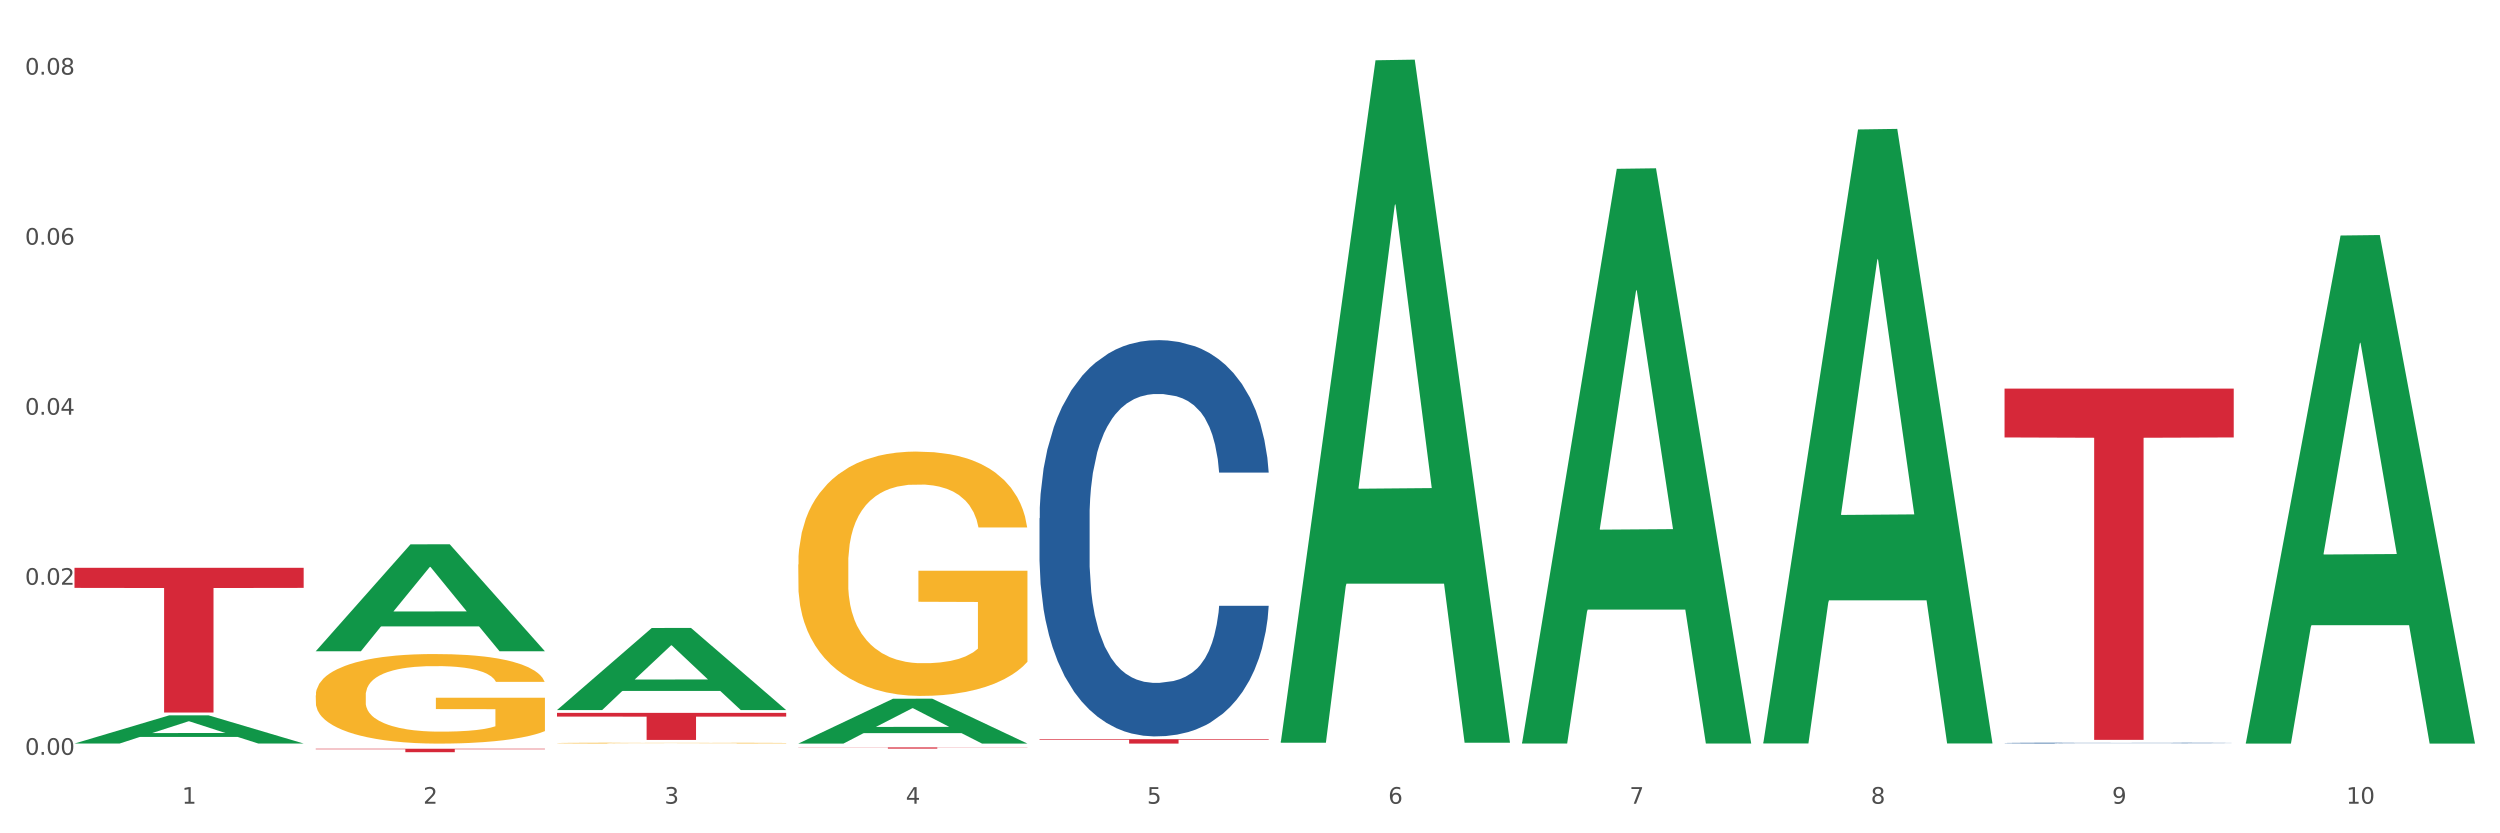 <?xml version="1.0" encoding="utf-8" standalone="no"?>
<!DOCTYPE svg PUBLIC "-//W3C//DTD SVG 1.1//EN"
  "http://www.w3.org/Graphics/SVG/1.1/DTD/svg11.dtd">
<svg xmlns:xlink="http://www.w3.org/1999/xlink" width="1080pt" height="360pt" viewBox="0 0 1080 360" xmlns="http://www.w3.org/2000/svg" version="1.1">
 <rect x="0" y="0" width="1080" height="360" fill="#333333" stroke="none"/>
 <defs>
  <style type="text/css">*{stroke-linejoin: round; stroke-linecap: butt}</style>
 </defs>
 <g id="figure_1">
  <g id="patch_1">
   <path d="M 0 360 
L 1080 360 
L 1080 0 
L 0 0 
z
" style="fill: #ffffff; stroke: #ffffff; stroke-linejoin: miter"/>
  </g>
  <g id="axes_1">
   <g id="matplotlib.axis_1">
    <g id="xtick_1">
     <g id="text_1">
      <!-- 1 -->
      <g style="fill: #4d4d4d" transform="translate(78.627 347.204) scale(0.096 -0.096)">
       <defs>
        <path id="DejaVuSans-31" d="M 794 531 
L 1825 531 
L 1825 4091 
L 703 3866 
L 703 4441 
L 1819 4666 
L 2450 4666 
L 2450 531 
L 3481 531 
L 3481 0 
L 794 0 
L 794 531 
z
" transform="scale(0.016)"/>
       </defs>
       <use xlink:href="#DejaVuSans-31"/>
      </g>
     </g>
    </g>
    <g id="xtick_2">
     <g id="text_2">
      <!-- 2 -->
      <g style="fill: #4d4d4d" transform="translate(182.851 347.204) scale(0.096 -0.096)">
       <defs>
        <path id="DejaVuSans-32" d="M 1228 531 
L 3431 531 
L 3431 0 
L 469 0 
L 469 531 
Q 828 903 1448 1529 
Q 2069 2156 2228 2338 
Q 2531 2678 2651 2914 
Q 2772 3150 2772 3378 
Q 2772 3750 2511 3984 
Q 2250 4219 1831 4219 
Q 1534 4219 1204 4116 
Q 875 4013 500 3803 
L 500 4441 
Q 881 4594 1212 4672 
Q 1544 4750 1819 4750 
Q 2544 4750 2975 4387 
Q 3406 4025 3406 3419 
Q 3406 3131 3298 2873 
Q 3191 2616 2906 2266 
Q 2828 2175 2409 1742 
Q 1991 1309 1228 531 
z
" transform="scale(0.016)"/>
       </defs>
       <use xlink:href="#DejaVuSans-32"/>
      </g>
     </g>
    </g>
    <g id="xtick_3">
     <g id="text_3">
      <!-- 3 -->
      <g style="fill: #4d4d4d" transform="translate(287.074 347.204) scale(0.096 -0.096)">
       <defs>
        <path id="DejaVuSans-33" d="M 2597 2516 
Q 3050 2419 3304 2112 
Q 3559 1806 3559 1356 
Q 3559 666 3084 287 
Q 2609 -91 1734 -91 
Q 1441 -91 1130 -33 
Q 819 25 488 141 
L 488 750 
Q 750 597 1062 519 
Q 1375 441 1716 441 
Q 2309 441 2620 675 
Q 2931 909 2931 1356 
Q 2931 1769 2642 2001 
Q 2353 2234 1838 2234 
L 1294 2234 
L 1294 2753 
L 1863 2753 
Q 2328 2753 2575 2939 
Q 2822 3125 2822 3475 
Q 2822 3834 2567 4026 
Q 2313 4219 1838 4219 
Q 1578 4219 1281 4162 
Q 984 4106 628 3988 
L 628 4550 
Q 988 4650 1302 4700 
Q 1616 4750 1894 4750 
Q 2613 4750 3031 4423 
Q 3450 4097 3450 3541 
Q 3450 3153 3228 2886 
Q 3006 2619 2597 2516 
z
" transform="scale(0.016)"/>
       </defs>
       <use xlink:href="#DejaVuSans-33"/>
      </g>
     </g>
    </g>
    <g id="xtick_4">
     <g id="text_4">
      <!-- 4 -->
      <g style="fill: #4d4d4d" transform="translate(391.298 347.204) scale(0.096 -0.096)">
       <defs>
        <path id="DejaVuSans-34" d="M 2419 4116 
L 825 1625 
L 2419 1625 
L 2419 4116 
z
M 2253 4666 
L 3047 4666 
L 3047 1625 
L 3713 1625 
L 3713 1100 
L 3047 1100 
L 3047 0 
L 2419 0 
L 2419 1100 
L 313 1100 
L 313 1709 
L 2253 4666 
z
" transform="scale(0.016)"/>
       </defs>
       <use xlink:href="#DejaVuSans-34"/>
      </g>
     </g>
    </g>
    <g id="xtick_5">
     <g id="text_5">
      <!-- 5 -->
      <g style="fill: #4d4d4d" transform="translate(495.522 347.204) scale(0.096 -0.096)">
       <defs>
        <path id="DejaVuSans-35" d="M 691 4666 
L 3169 4666 
L 3169 4134 
L 1269 4134 
L 1269 2991 
Q 1406 3038 1543 3061 
Q 1681 3084 1819 3084 
Q 2600 3084 3056 2656 
Q 3513 2228 3513 1497 
Q 3513 744 3044 326 
Q 2575 -91 1722 -91 
Q 1428 -91 1123 -41 
Q 819 9 494 109 
L 494 744 
Q 775 591 1075 516 
Q 1375 441 1709 441 
Q 2250 441 2565 725 
Q 2881 1009 2881 1497 
Q 2881 1984 2565 2268 
Q 2250 2553 1709 2553 
Q 1456 2553 1204 2497 
Q 953 2441 691 2322 
L 691 4666 
z
" transform="scale(0.016)"/>
       </defs>
       <use xlink:href="#DejaVuSans-35"/>
      </g>
     </g>
    </g>
    <g id="xtick_6">
     <g id="text_6">
      <!-- 6 -->
      <g style="fill: #4d4d4d" transform="translate(599.745 347.204) scale(0.096 -0.096)">
       <defs>
        <path id="DejaVuSans-36" d="M 2113 2584 
Q 1688 2584 1439 2293 
Q 1191 2003 1191 1497 
Q 1191 994 1439 701 
Q 1688 409 2113 409 
Q 2538 409 2786 701 
Q 3034 994 3034 1497 
Q 3034 2003 2786 2293 
Q 2538 2584 2113 2584 
z
M 3366 4563 
L 3366 3988 
Q 3128 4100 2886 4159 
Q 2644 4219 2406 4219 
Q 1781 4219 1451 3797 
Q 1122 3375 1075 2522 
Q 1259 2794 1537 2939 
Q 1816 3084 2150 3084 
Q 2853 3084 3261 2657 
Q 3669 2231 3669 1497 
Q 3669 778 3244 343 
Q 2819 -91 2113 -91 
Q 1303 -91 875 529 
Q 447 1150 447 2328 
Q 447 3434 972 4092 
Q 1497 4750 2381 4750 
Q 2619 4750 2861 4703 
Q 3103 4656 3366 4563 
z
" transform="scale(0.016)"/>
       </defs>
       <use xlink:href="#DejaVuSans-36"/>
      </g>
     </g>
    </g>
    <g id="xtick_7">
     <g id="text_7">
      <!-- 7 -->
      <g style="fill: #4d4d4d" transform="translate(703.969 347.204) scale(0.096 -0.096)">
       <defs>
        <path id="DejaVuSans-37" d="M 525 4666 
L 3525 4666 
L 3525 4397 
L 1831 0 
L 1172 0 
L 2766 4134 
L 525 4134 
L 525 4666 
z
" transform="scale(0.016)"/>
       </defs>
       <use xlink:href="#DejaVuSans-37"/>
      </g>
     </g>
    </g>
    <g id="xtick_8">
     <g id="text_8">
      <!-- 8 -->
      <g style="fill: #4d4d4d" transform="translate(808.193 347.204) scale(0.096 -0.096)">
       <defs>
        <path id="DejaVuSans-38" d="M 2034 2216 
Q 1584 2216 1326 1975 
Q 1069 1734 1069 1313 
Q 1069 891 1326 650 
Q 1584 409 2034 409 
Q 2484 409 2743 651 
Q 3003 894 3003 1313 
Q 3003 1734 2745 1975 
Q 2488 2216 2034 2216 
z
M 1403 2484 
Q 997 2584 770 2862 
Q 544 3141 544 3541 
Q 544 4100 942 4425 
Q 1341 4750 2034 4750 
Q 2731 4750 3128 4425 
Q 3525 4100 3525 3541 
Q 3525 3141 3298 2862 
Q 3072 2584 2669 2484 
Q 3125 2378 3379 2068 
Q 3634 1759 3634 1313 
Q 3634 634 3220 271 
Q 2806 -91 2034 -91 
Q 1263 -91 848 271 
Q 434 634 434 1313 
Q 434 1759 690 2068 
Q 947 2378 1403 2484 
z
M 1172 3481 
Q 1172 3119 1398 2916 
Q 1625 2713 2034 2713 
Q 2441 2713 2670 2916 
Q 2900 3119 2900 3481 
Q 2900 3844 2670 4047 
Q 2441 4250 2034 4250 
Q 1625 4250 1398 4047 
Q 1172 3844 1172 3481 
z
" transform="scale(0.016)"/>
       </defs>
       <use xlink:href="#DejaVuSans-38"/>
      </g>
     </g>
    </g>
    <g id="xtick_9">
     <g id="text_9">
      <!-- 9 -->
      <g style="fill: #4d4d4d" transform="translate(912.416 347.204) scale(0.096 -0.096)">
       <defs>
        <path id="DejaVuSans-39" d="M 703 97 
L 703 672 
Q 941 559 1184 500 
Q 1428 441 1663 441 
Q 2288 441 2617 861 
Q 2947 1281 2994 2138 
Q 2813 1869 2534 1725 
Q 2256 1581 1919 1581 
Q 1219 1581 811 2004 
Q 403 2428 403 3163 
Q 403 3881 828 4315 
Q 1253 4750 1959 4750 
Q 2769 4750 3195 4129 
Q 3622 3509 3622 2328 
Q 3622 1225 3098 567 
Q 2575 -91 1691 -91 
Q 1453 -91 1209 -44 
Q 966 3 703 97 
z
M 1959 2075 
Q 2384 2075 2632 2365 
Q 2881 2656 2881 3163 
Q 2881 3666 2632 3958 
Q 2384 4250 1959 4250 
Q 1534 4250 1286 3958 
Q 1038 3666 1038 3163 
Q 1038 2656 1286 2365 
Q 1534 2075 1959 2075 
z
" transform="scale(0.016)"/>
       </defs>
       <use xlink:href="#DejaVuSans-39"/>
      </g>
     </g>
    </g>
    <g id="xtick_10">
     <g id="text_10">
      <!-- 10 -->
      <g style="fill: #4d4d4d" transform="translate(1013.586 347.204) scale(0.096 -0.096)">
       <defs>
        <path id="DejaVuSans-30" d="M 2034 4250 
Q 1547 4250 1301 3770 
Q 1056 3291 1056 2328 
Q 1056 1369 1301 889 
Q 1547 409 2034 409 
Q 2525 409 2770 889 
Q 3016 1369 3016 2328 
Q 3016 3291 2770 3770 
Q 2525 4250 2034 4250 
z
M 2034 4750 
Q 2819 4750 3233 4129 
Q 3647 3509 3647 2328 
Q 3647 1150 3233 529 
Q 2819 -91 2034 -91 
Q 1250 -91 836 529 
Q 422 1150 422 2328 
Q 422 3509 836 4129 
Q 1250 4750 2034 4750 
z
" transform="scale(0.016)"/>
       </defs>
       <use xlink:href="#DejaVuSans-31"/>
       <use xlink:href="#DejaVuSans-30" transform="translate(63.623 0)"/>
      </g>
     </g>
    </g>
    <g id="xtick_11"/>
    <g id="xtick_12"/>
    <g id="xtick_13"/>
    <g id="xtick_14"/>
    <g id="xtick_15"/>
    <g id="xtick_16"/>
    <g id="xtick_17"/>
    <g id="xtick_18"/>
    <g id="xtick_19"/>
   </g>
   <g id="matplotlib.axis_2">
    <g id="ytick_1">
     <g id="text_11">
      <!-- 0.00 -->
      <g style="fill: #4d4d4d" transform="translate(10.8 326.077) scale(0.096 -0.096)">
       <defs>
        <path id="DejaVuSans-2e" d="M 684 794 
L 1344 794 
L 1344 0 
L 684 0 
L 684 794 
z
" transform="scale(0.016)"/>
       </defs>
       <use xlink:href="#DejaVuSans-30"/>
       <use xlink:href="#DejaVuSans-2e" transform="translate(63.623 0)"/>
       <use xlink:href="#DejaVuSans-30" transform="translate(95.41 0)"/>
       <use xlink:href="#DejaVuSans-30" transform="translate(159.033 0)"/>
      </g>
     </g>
    </g>
    <g id="ytick_2">
     <g id="text_12">
      <!-- 0.02 -->
      <g style="fill: #4d4d4d" transform="translate(10.8 252.618) scale(0.096 -0.096)">
       <use xlink:href="#DejaVuSans-30"/>
       <use xlink:href="#DejaVuSans-2e" transform="translate(63.623 0)"/>
       <use xlink:href="#DejaVuSans-30" transform="translate(95.41 0)"/>
       <use xlink:href="#DejaVuSans-32" transform="translate(159.033 0)"/>
      </g>
     </g>
    </g>
    <g id="ytick_3">
     <g id="text_13">
      <!-- 0.04 -->
      <g style="fill: #4d4d4d" transform="translate(10.8 179.16) scale(0.096 -0.096)">
       <use xlink:href="#DejaVuSans-30"/>
       <use xlink:href="#DejaVuSans-2e" transform="translate(63.623 0)"/>
       <use xlink:href="#DejaVuSans-30" transform="translate(95.41 0)"/>
       <use xlink:href="#DejaVuSans-34" transform="translate(159.033 0)"/>
      </g>
     </g>
    </g>
    <g id="ytick_4">
     <g id="text_14">
      <!-- 0.06 -->
      <g style="fill: #4d4d4d" transform="translate(10.8 105.702) scale(0.096 -0.096)">
       <use xlink:href="#DejaVuSans-30"/>
       <use xlink:href="#DejaVuSans-2e" transform="translate(63.623 0)"/>
       <use xlink:href="#DejaVuSans-30" transform="translate(95.41 0)"/>
       <use xlink:href="#DejaVuSans-36" transform="translate(159.033 0)"/>
      </g>
     </g>
    </g>
    <g id="ytick_5">
     <g id="text_15">
      <!-- 0.08 -->
      <g style="fill: #4d4d4d" transform="translate(10.8 32.243) scale(0.096 -0.096)">
       <use xlink:href="#DejaVuSans-30"/>
       <use xlink:href="#DejaVuSans-2e" transform="translate(63.623 0)"/>
       <use xlink:href="#DejaVuSans-30" transform="translate(95.41 0)"/>
       <use xlink:href="#DejaVuSans-38" transform="translate(159.033 0)"/>
      </g>
     </g>
    </g>
    <g id="ytick_6"/>
    <g id="ytick_7"/>
    <g id="ytick_8"/>
    <g id="ytick_9"/>
   </g>
   <g id="PolyCollection_1">
    <path d="M 32.175 321.186 
L 32.277 321.175 
L 73.107 309.023 
L 90.051 309.012 
L 131.187 321.209 
L 111.589 321.209 
L 102.709 318.369 
L 60.552 318.369 
L 60.246 318.415 
L 51.671 321.209 
L 32.175 321.209 
L 32.175 321.186 
L 65.86 316.674 
L 97.401 316.663 
L 81.783 311.612 
L 81.579 311.589 
L 81.375 311.623 
L 65.758 316.663 
L 65.86 316.674 
L 32.175 321.186 
z
" clip-path="url(#p3c876f4a85)" style="fill: #109648"/>
    <path d="M 136.399 300.428 
L 136.516 300.392 
L 136.516 299.12 
L 136.749 298.024 
L 137.918 295.374 
L 139.672 293.183 
L 140.958 292.016 
L 142.244 291.062 
L 143.763 290.108 
L 145.634 289.119 
L 149.024 287.67 
L 151.128 286.927 
L 153.699 286.15 
L 158.375 285.019 
L 161.765 284.383 
L 165.272 283.853 
L 171 283.217 
L 174.741 282.934 
L 178.716 282.722 
L 183.508 282.581 
L 187.132 282.545 
L 195.081 282.651 
L 201.861 282.969 
L 205.135 283.217 
L 209.343 283.641 
L 211.564 283.924 
L 215.188 284.489 
L 218.928 285.231 
L 221.5 285.867 
L 225.358 287.069 
L 228.28 288.27 
L 230.969 289.755 
L 232.372 290.78 
L 233.424 291.734 
L 234.359 292.829 
L 235.294 294.561 
L 214.253 294.561 
L 213.434 293.324 
L 212.148 292.158 
L 210.278 291.027 
L 208.641 290.32 
L 205.836 289.437 
L 203.264 288.871 
L 200.576 288.447 
L 197.302 288.094 
L 194.731 287.917 
L 191.107 287.776 
L 183.976 287.811 
L 179.183 288.094 
L 175.91 288.447 
L 173.806 288.765 
L 171.936 289.119 
L 169.831 289.613 
L 167.377 290.355 
L 165.623 291.027 
L 163.87 291.875 
L 162.467 292.723 
L 161.181 293.713 
L 160.129 294.773 
L 159.311 295.869 
L 158.609 297.212 
L 158.025 299.438 
L 158.025 304.28 
L 158.259 305.375 
L 158.843 306.824 
L 159.544 307.92 
L 160.713 309.227 
L 161.765 310.111 
L 163.753 311.383 
L 165.974 312.443 
L 167.727 313.115 
L 169.481 313.68 
L 172.52 314.458 
L 175.91 315.094 
L 178.833 315.483 
L 182.807 315.836 
L 185.496 315.977 
L 187.834 316.048 
L 193.562 316.048 
L 197.653 315.942 
L 202.212 315.695 
L 205.719 315.377 
L 208.641 314.988 
L 211.915 314.352 
L 214.019 313.751 
L 214.019 306.365 
L 188.301 306.329 
L 188.301 301.417 
L 235.411 301.417 
L 235.411 315.836 
L 233.424 316.578 
L 231.203 317.25 
L 228.865 317.85 
L 225.358 318.592 
L 221.15 319.299 
L 217.409 319.794 
L 213.434 320.218 
L 208.758 320.607 
L 202.68 320.96 
L 198.939 321.102 
L 194.263 321.208 
L 188.769 321.243 
L 183.976 321.172 
L 179.3 320.996 
L 174.39 320.678 
L 169.598 320.218 
L 165.974 319.759 
L 162.35 319.193 
L 158.492 318.451 
L 155.453 317.744 
L 153.115 317.108 
L 150.543 316.295 
L 147.738 315.235 
L 145.634 314.281 
L 143.763 313.291 
L 141.776 312.019 
L 140.373 310.924 
L 138.97 309.545 
L 138.152 308.52 
L 137.217 306.93 
L 136.516 304.704 
L 136.399 300.428 
z
" clip-path="url(#p3c876f4a85)" style="fill: #f7b32b"/>
    <path d="M 240.622 321.014 
L 240.739 321.014 
L 240.739 321.002 
L 240.973 320.991 
L 242.142 320.966 
L 243.895 320.945 
L 245.181 320.933 
L 246.467 320.924 
L 247.987 320.915 
L 249.857 320.905 
L 253.247 320.892 
L 255.351 320.884 
L 257.923 320.877 
L 262.599 320.866 
L 265.989 320.86 
L 269.496 320.855 
L 275.224 320.849 
L 278.965 320.846 
L 282.939 320.844 
L 287.732 320.843 
L 291.356 320.842 
L 299.305 320.843 
L 306.085 320.846 
L 309.358 320.849 
L 313.566 320.853 
L 315.788 320.855 
L 319.411 320.861 
L 323.152 320.868 
L 325.724 320.874 
L 329.581 320.886 
L 332.504 320.897 
L 335.193 320.912 
L 336.595 320.921 
L 337.647 320.931 
L 338.583 320.941 
L 339.518 320.958 
L 318.476 320.958 
L 317.658 320.946 
L 316.372 320.935 
L 314.502 320.924 
L 312.865 320.917 
L 310.06 320.909 
L 307.488 320.903 
L 304.799 320.899 
L 301.526 320.896 
L 298.954 320.894 
L 295.33 320.893 
L 288.2 320.893 
L 283.407 320.896 
L 280.134 320.899 
L 278.03 320.902 
L 276.159 320.905 
L 274.055 320.91 
L 271.6 320.917 
L 269.847 320.924 
L 268.093 320.932 
L 266.69 320.94 
L 265.405 320.95 
L 264.352 320.96 
L 263.534 320.97 
L 262.833 320.983 
L 262.248 321.005 
L 262.248 321.051 
L 262.482 321.062 
L 263.067 321.076 
L 263.768 321.087 
L 264.937 321.099 
L 265.989 321.108 
L 267.976 321.12 
L 270.197 321.13 
L 271.951 321.137 
L 273.704 321.142 
L 276.744 321.149 
L 280.134 321.156 
L 283.056 321.159 
L 287.031 321.163 
L 289.719 321.164 
L 292.057 321.165 
L 297.785 321.165 
L 301.877 321.164 
L 306.436 321.161 
L 309.943 321.158 
L 312.865 321.155 
L 316.138 321.148 
L 318.242 321.143 
L 318.242 321.072 
L 292.525 321.071 
L 292.525 321.024 
L 339.635 321.024 
L 339.635 321.163 
L 337.647 321.17 
L 335.426 321.176 
L 333.088 321.182 
L 329.581 321.189 
L 325.373 321.196 
L 321.632 321.201 
L 317.658 321.205 
L 312.982 321.209 
L 306.903 321.212 
L 303.163 321.213 
L 298.487 321.214 
L 292.992 321.215 
L 288.2 321.214 
L 283.524 321.212 
L 278.614 321.209 
L 273.821 321.205 
L 270.197 321.201 
L 266.574 321.195 
L 262.716 321.188 
L 259.677 321.181 
L 257.339 321.175 
L 254.767 321.167 
L 251.961 321.157 
L 249.857 321.148 
L 247.987 321.138 
L 246 321.126 
L 244.597 321.115 
L 243.194 321.102 
L 242.376 321.092 
L 241.441 321.077 
L 240.739 321.056 
L 240.622 321.014 
z
" clip-path="url(#p3c876f4a85)" style="fill: #f7b32b"/>
    <path d="M 344.846 243.859 
L 344.963 243.762 
L 344.963 240.291 
L 345.197 237.303 
L 346.366 230.072 
L 348.119 224.094 
L 349.405 220.913 
L 350.691 218.31 
L 352.21 215.707 
L 354.081 213.007 
L 357.471 209.054 
L 359.575 207.03 
L 362.147 204.909 
L 366.823 201.824 
L 370.213 200.088 
L 373.72 198.642 
L 379.448 196.907 
L 383.188 196.135 
L 387.163 195.557 
L 391.956 195.171 
L 395.579 195.075 
L 403.529 195.364 
L 410.309 196.232 
L 413.582 196.907 
L 417.79 198.064 
L 420.011 198.835 
L 423.635 200.377 
L 427.376 202.402 
L 429.947 204.137 
L 433.805 207.415 
L 436.728 210.693 
L 439.416 214.743 
L 440.819 217.538 
L 441.871 220.142 
L 442.806 223.13 
L 443.741 227.854 
L 422.7 227.854 
L 421.882 224.48 
L 420.596 221.298 
L 418.725 218.213 
L 417.089 216.285 
L 414.283 213.875 
L 411.711 212.332 
L 409.023 211.175 
L 405.75 210.211 
L 403.178 209.729 
L 399.554 209.344 
L 392.423 209.44 
L 387.63 210.211 
L 384.357 211.175 
L 382.253 212.043 
L 380.383 213.007 
L 378.279 214.357 
L 375.824 216.382 
L 374.07 218.213 
L 372.317 220.527 
L 370.914 222.841 
L 369.628 225.541 
L 368.576 228.433 
L 367.758 231.422 
L 367.056 235.085 
L 366.472 241.159 
L 366.472 254.367 
L 366.706 257.356 
L 367.29 261.309 
L 367.992 264.298 
L 369.161 267.865 
L 370.213 270.275 
L 372.2 273.746 
L 374.421 276.638 
L 376.174 278.47 
L 377.928 280.013 
L 380.967 282.134 
L 384.357 283.869 
L 387.28 284.929 
L 391.254 285.894 
L 393.943 286.279 
L 396.281 286.472 
L 402.009 286.472 
L 406.1 286.183 
L 410.659 285.508 
L 414.166 284.64 
L 417.089 283.58 
L 420.362 281.844 
L 422.466 280.205 
L 422.466 260.056 
L 396.748 259.959 
L 396.748 246.558 
L 443.858 246.558 
L 443.858 285.894 
L 441.871 287.918 
L 439.65 289.75 
L 437.312 291.389 
L 433.805 293.414 
L 429.597 295.342 
L 425.856 296.692 
L 421.882 297.848 
L 417.206 298.909 
L 411.127 299.873 
L 407.386 300.259 
L 402.71 300.548 
L 397.216 300.644 
L 392.423 300.452 
L 387.747 299.97 
L 382.838 299.102 
L 378.045 297.848 
L 374.421 296.595 
L 370.797 295.053 
L 366.94 293.028 
L 363.9 291.1 
L 361.562 289.364 
L 358.99 287.147 
L 356.185 284.255 
L 354.081 281.652 
L 352.21 278.952 
L 350.223 275.481 
L 348.82 272.493 
L 347.418 268.732 
L 346.599 265.937 
L 345.664 261.598 
L 344.963 255.524 
L 344.846 243.859 
z
" clip-path="url(#p3c876f4a85)" style="fill: #f7b32b"/>
    <path d="M 32.175 245.276 
L 131.187 245.276 
L 131.187 253.969 
L 92.239 254.027 
L 92.239 307.825 
L 70.888 307.825 
L 70.888 254.027 
L 32.175 253.969 
L 32.175 245.335 
L 32.175 245.276 
z
" clip-path="url(#p3c876f4a85)" style="fill: #d62839"/>
    <path d="M 136.399 323.465 
L 235.411 323.465 
L 235.411 323.671 
L 196.463 323.673 
L 196.463 324.95 
L 175.112 324.95 
L 175.112 323.673 
L 136.399 323.671 
L 136.399 323.466 
L 136.399 323.465 
z
" clip-path="url(#p3c876f4a85)" style="fill: #d62839"/>
    <path d="M 240.622 307.95 
L 339.635 307.95 
L 339.635 309.577 
L 300.687 309.588 
L 300.687 319.656 
L 279.336 319.656 
L 279.336 309.588 
L 240.622 309.577 
L 240.622 307.961 
L 240.622 307.95 
z
" clip-path="url(#p3c876f4a85)" style="fill: #d62839"/>
    <path d="M 344.846 322.876 
L 443.858 322.876 
L 443.858 322.949 
L 404.91 322.949 
L 404.91 323.403 
L 383.559 323.403 
L 383.559 322.949 
L 344.846 322.949 
L 344.846 322.876 
L 344.846 322.876 
z
" clip-path="url(#p3c876f4a85)" style="fill: #d62839"/>
    <path d="M 449.069 319.319 
L 548.082 319.319 
L 548.082 319.586 
L 509.134 319.588 
L 509.134 321.243 
L 487.783 321.243 
L 487.783 319.588 
L 449.069 319.586 
L 449.069 319.321 
L 449.069 319.319 
z
" clip-path="url(#p3c876f4a85)" style="fill: #d62839"/>
    <path d="M 865.964 320.998 
L 866.081 320.998 
L 866.081 320.988 
L 866.432 320.974 
L 867.719 320.949 
L 869.358 320.93 
L 872.167 320.907 
L 873.688 320.898 
L 875.678 320.888 
L 879.774 320.871 
L 884.456 320.856 
L 887.733 320.848 
L 890.19 320.843 
L 895.691 320.834 
L 898.851 320.83 
L 902.128 320.827 
L 904.937 320.825 
L 909.618 320.822 
L 913.364 320.821 
L 917.694 320.821 
L 921.322 320.821 
L 926.12 320.823 
L 933.143 320.827 
L 935.834 320.83 
L 939.463 320.834 
L 943.208 320.84 
L 946.251 320.845 
L 949.762 320.854 
L 953.39 320.864 
L 956.901 320.878 
L 959.359 320.891 
L 961.348 320.904 
L 963.104 320.92 
L 964.391 320.938 
L 964.976 320.953 
L 943.559 320.953 
L 942.974 320.939 
L 941.803 320.925 
L 940.633 320.915 
L 939.346 320.907 
L 937.356 320.898 
L 935.6 320.893 
L 932.674 320.886 
L 929.983 320.881 
L 927.759 320.879 
L 925.067 320.877 
L 919.332 320.875 
L 915.236 320.875 
L 912.661 320.875 
L 909.501 320.877 
L 906.81 320.88 
L 903.65 320.884 
L 901.192 320.889 
L 898.734 320.895 
L 897.33 320.899 
L 895.223 320.907 
L 893.819 320.913 
L 891.946 320.925 
L 890.893 320.932 
L 889.02 320.953 
L 888.201 320.968 
L 887.85 320.979 
L 887.616 320.99 
L 887.616 321.046 
L 888.318 321.071 
L 888.903 321.082 
L 889.839 321.094 
L 891.595 321.11 
L 894.17 321.126 
L 896.861 321.137 
L 899.085 321.144 
L 901.192 321.149 
L 903.298 321.153 
L 905.873 321.156 
L 907.98 321.159 
L 911.14 321.161 
L 914.885 321.162 
L 917.811 321.162 
L 923.78 321.16 
L 926.472 321.158 
L 929.046 321.156 
L 931.855 321.152 
L 934.079 321.147 
L 935.366 321.144 
L 937.473 321.137 
L 939.111 321.13 
L 940.516 321.122 
L 941.452 321.115 
L 942.505 321.104 
L 943.325 321.092 
L 943.559 321.085 
L 964.976 321.085 
L 964.508 321.098 
L 963.689 321.111 
L 962.05 321.128 
L 960.763 321.137 
L 958.773 321.149 
L 956.667 321.159 
L 953.741 321.17 
L 951.049 321.179 
L 948.24 321.186 
L 945.197 321.192 
L 939.697 321.201 
L 937.707 321.204 
L 933.494 321.208 
L 930.217 321.211 
L 925.418 321.213 
L 920.503 321.215 
L 915.353 321.215 
L 910.789 321.214 
L 905.756 321.212 
L 902.596 321.21 
L 899.085 321.207 
L 894.989 321.202 
L 891.127 321.196 
L 887.499 321.188 
L 884.105 321.18 
L 880.945 321.171 
L 876.848 321.155 
L 873.805 321.14 
L 871.582 321.126 
L 870.06 321.114 
L 868.539 321.099 
L 867.719 321.089 
L 866.432 321.064 
L 865.964 321.04 
L 865.964 320.998 
z
" clip-path="url(#p3c876f4a85)" style="fill: #255c99"/>
    <path d="M 865.964 167.886 
L 964.976 167.886 
L 964.976 188.974 
L 926.028 189.116 
L 926.028 319.634 
L 904.677 319.634 
L 904.677 189.116 
L 865.964 188.974 
L 865.964 168.028 
L 865.964 167.886 
z
" clip-path="url(#p3c876f4a85)" style="fill: #d62839"/>
    <path d="M 553.293 320.301 
L 553.395 320.024 
L 594.225 26.037 
L 611.169 25.759 
L 652.306 320.855 
L 632.707 320.855 
L 623.827 252.138 
L 581.67 252.138 
L 581.364 253.246 
L 572.789 320.855 
L 553.293 320.855 
L 553.293 320.301 
L 586.978 211.129 
L 618.519 210.852 
L 602.901 88.658 
L 602.697 88.104 
L 602.493 88.935 
L 586.876 210.852 
L 586.978 211.129 
L 553.293 320.301 
z
" clip-path="url(#p3c876f4a85)" style="fill: #109648"/>
    <path d="M 136.399 281.272 
L 136.501 281.228 
L 177.331 235.157 
L 194.275 235.113 
L 235.411 281.359 
L 215.813 281.359 
L 206.932 270.59 
L 164.775 270.59 
L 164.469 270.763 
L 155.895 281.359 
L 136.399 281.359 
L 136.399 281.272 
L 170.083 264.163 
L 201.624 264.12 
L 186.007 244.97 
L 185.803 244.883 
L 185.599 245.014 
L 169.981 264.12 
L 170.083 264.163 
L 136.399 281.272 
z
" clip-path="url(#p3c876f4a85)" style="fill: #109648"/>
    <path d="M 240.622 306.697 
L 240.724 306.663 
L 281.554 271.292 
L 298.499 271.259 
L 339.635 306.763 
L 320.036 306.763 
L 311.156 298.496 
L 268.999 298.496 
L 268.693 298.629 
L 260.118 306.763 
L 240.622 306.763 
L 240.622 306.697 
L 274.307 293.562 
L 305.848 293.528 
L 290.231 278.827 
L 290.026 278.76 
L 289.822 278.86 
L 274.205 293.528 
L 274.307 293.562 
L 240.622 306.697 
z
" clip-path="url(#p3c876f4a85)" style="fill: #109648"/>
    <path d="M 344.846 321.207 
L 344.948 321.188 
L 385.778 301.849 
L 402.722 301.831 
L 443.858 321.243 
L 424.26 321.243 
L 415.379 316.723 
L 373.223 316.723 
L 372.916 316.796 
L 364.342 321.243 
L 344.846 321.243 
L 344.846 321.207 
L 378.53 314.025 
L 410.072 314.007 
L 394.454 305.969 
L 394.25 305.932 
L 394.046 305.987 
L 378.428 314.007 
L 378.53 314.025 
L 344.846 321.207 
z
" clip-path="url(#p3c876f4a85)" style="fill: #109648"/>
    <path d="M 657.517 320.754 
L 657.619 320.521 
L 698.449 72.93 
L 715.393 72.697 
L 756.529 321.221 
L 736.931 321.221 
L 728.05 263.348 
L 685.893 263.348 
L 685.587 264.282 
L 677.013 321.221 
L 657.517 321.221 
L 657.517 320.754 
L 691.201 228.812 
L 722.742 228.578 
L 707.125 125.669 
L 706.921 125.202 
L 706.717 125.902 
L 691.099 228.578 
L 691.201 228.812 
L 657.517 320.754 
z
" clip-path="url(#p3c876f4a85)" style="fill: #109648"/>
    <path d="M 761.74 320.68 
L 761.842 320.431 
L 802.672 55.927 
L 819.617 55.678 
L 860.753 321.179 
L 841.154 321.179 
L 832.274 259.353 
L 790.117 259.353 
L 789.811 260.35 
L 781.237 321.179 
L 761.74 321.179 
L 761.74 320.68 
L 795.425 222.457 
L 826.966 222.208 
L 811.349 112.268 
L 811.144 111.769 
L 810.94 112.517 
L 795.323 222.208 
L 795.425 222.457 
L 761.74 320.68 
z
" clip-path="url(#p3c876f4a85)" style="fill: #109648"/>
    <path d="M 449.069 223.856 
L 449.187 223.7 
L 449.187 219.322 
L 449.538 213.381 
L 450.825 202.437 
L 452.464 194.151 
L 455.272 184.457 
L 456.794 180.392 
L 458.783 175.858 
L 462.88 168.51 
L 467.561 162.256 
L 470.838 158.817 
L 473.296 156.628 
L 478.797 152.719 
L 481.957 150.999 
L 485.234 149.592 
L 488.042 148.654 
L 492.724 147.56 
L 496.469 147.091 
L 500.799 146.934 
L 504.427 147.091 
L 509.226 147.716 
L 516.248 149.592 
L 518.94 150.687 
L 522.568 152.563 
L 526.313 155.064 
L 529.356 157.566 
L 532.867 161.162 
L 536.495 165.852 
L 540.006 171.793 
L 542.464 177.265 
L 544.454 183.05 
L 546.209 190.086 
L 547.497 197.747 
L 548.082 204.157 
L 526.664 204.157 
L 526.079 198.372 
L 524.909 192.118 
L 523.738 187.897 
L 522.451 184.457 
L 520.461 180.549 
L 518.706 178.047 
L 515.78 175.076 
L 513.088 173.2 
L 510.864 172.106 
L 508.173 171.168 
L 502.438 170.23 
L 498.342 170.23 
L 495.767 170.542 
L 492.607 171.324 
L 489.915 172.419 
L 486.755 174.295 
L 484.297 176.327 
L 481.84 178.985 
L 480.435 180.861 
L 478.328 184.301 
L 476.924 187.115 
L 475.051 191.962 
L 473.998 195.401 
L 472.126 204.313 
L 471.306 210.88 
L 470.955 215.414 
L 470.721 220.417 
L 470.721 244.806 
L 471.423 255.751 
L 472.009 260.441 
L 472.945 265.757 
L 474.7 272.636 
L 477.275 279.359 
L 479.967 284.205 
L 482.191 287.176 
L 484.297 289.365 
L 486.404 291.085 
L 488.979 292.648 
L 491.085 293.586 
L 494.245 294.524 
L 497.991 294.993 
L 500.916 294.993 
L 506.885 294.212 
L 509.577 293.43 
L 512.152 292.335 
L 514.961 290.616 
L 517.184 288.739 
L 518.472 287.332 
L 520.578 284.362 
L 522.217 281.235 
L 523.621 277.639 
L 524.558 274.512 
L 525.611 269.822 
L 526.43 264.506 
L 526.664 261.692 
L 548.082 261.692 
L 547.614 267.32 
L 546.795 272.792 
L 545.156 280.141 
L 543.869 284.362 
L 541.879 289.521 
L 539.772 293.899 
L 536.846 298.746 
L 534.155 302.342 
L 531.346 305.468 
L 528.303 308.283 
L 522.802 312.191 
L 520.813 313.286 
L 516.599 315.162 
L 513.322 316.256 
L 508.524 317.351 
L 503.608 317.976 
L 498.459 318.132 
L 493.894 317.82 
L 488.862 316.882 
L 485.702 315.944 
L 482.191 314.536 
L 478.094 312.348 
L 474.232 309.69 
L 470.604 306.563 
L 467.21 302.967 
L 464.05 298.902 
L 459.954 292.179 
L 456.911 285.613 
L 454.687 279.515 
L 453.166 274.356 
L 451.644 267.789 
L 450.825 263.255 
L 449.538 252.311 
L 449.069 242.149 
L 449.069 223.856 
z
" clip-path="url(#p3c876f4a85)" style="fill: #255c99"/>
    <path d="M 970.188 320.823 
L 970.29 320.617 
L 1011.12 101.739 
L 1028.064 101.532 
L 1069.2 321.236 
L 1049.602 321.236 
L 1040.721 270.075 
L 998.564 270.075 
L 998.258 270.9 
L 989.684 321.236 
L 970.188 321.236 
L 970.188 320.823 
L 1003.872 239.543 
L 1035.413 239.337 
L 1019.796 148.361 
L 1019.592 147.948 
L 1019.388 148.567 
L 1003.77 239.337 
L 1003.872 239.543 
L 970.188 320.823 
z
" clip-path="url(#p3c876f4a85)" style="fill: #109648"/>
   </g>
  </g>
 </g>
 <defs>
  <clipPath id="p3c876f4a85">
   <rect x="32.175" y="10.8" width="1037.025" height="329.109"/>
  </clipPath>
 </defs>
</svg>
